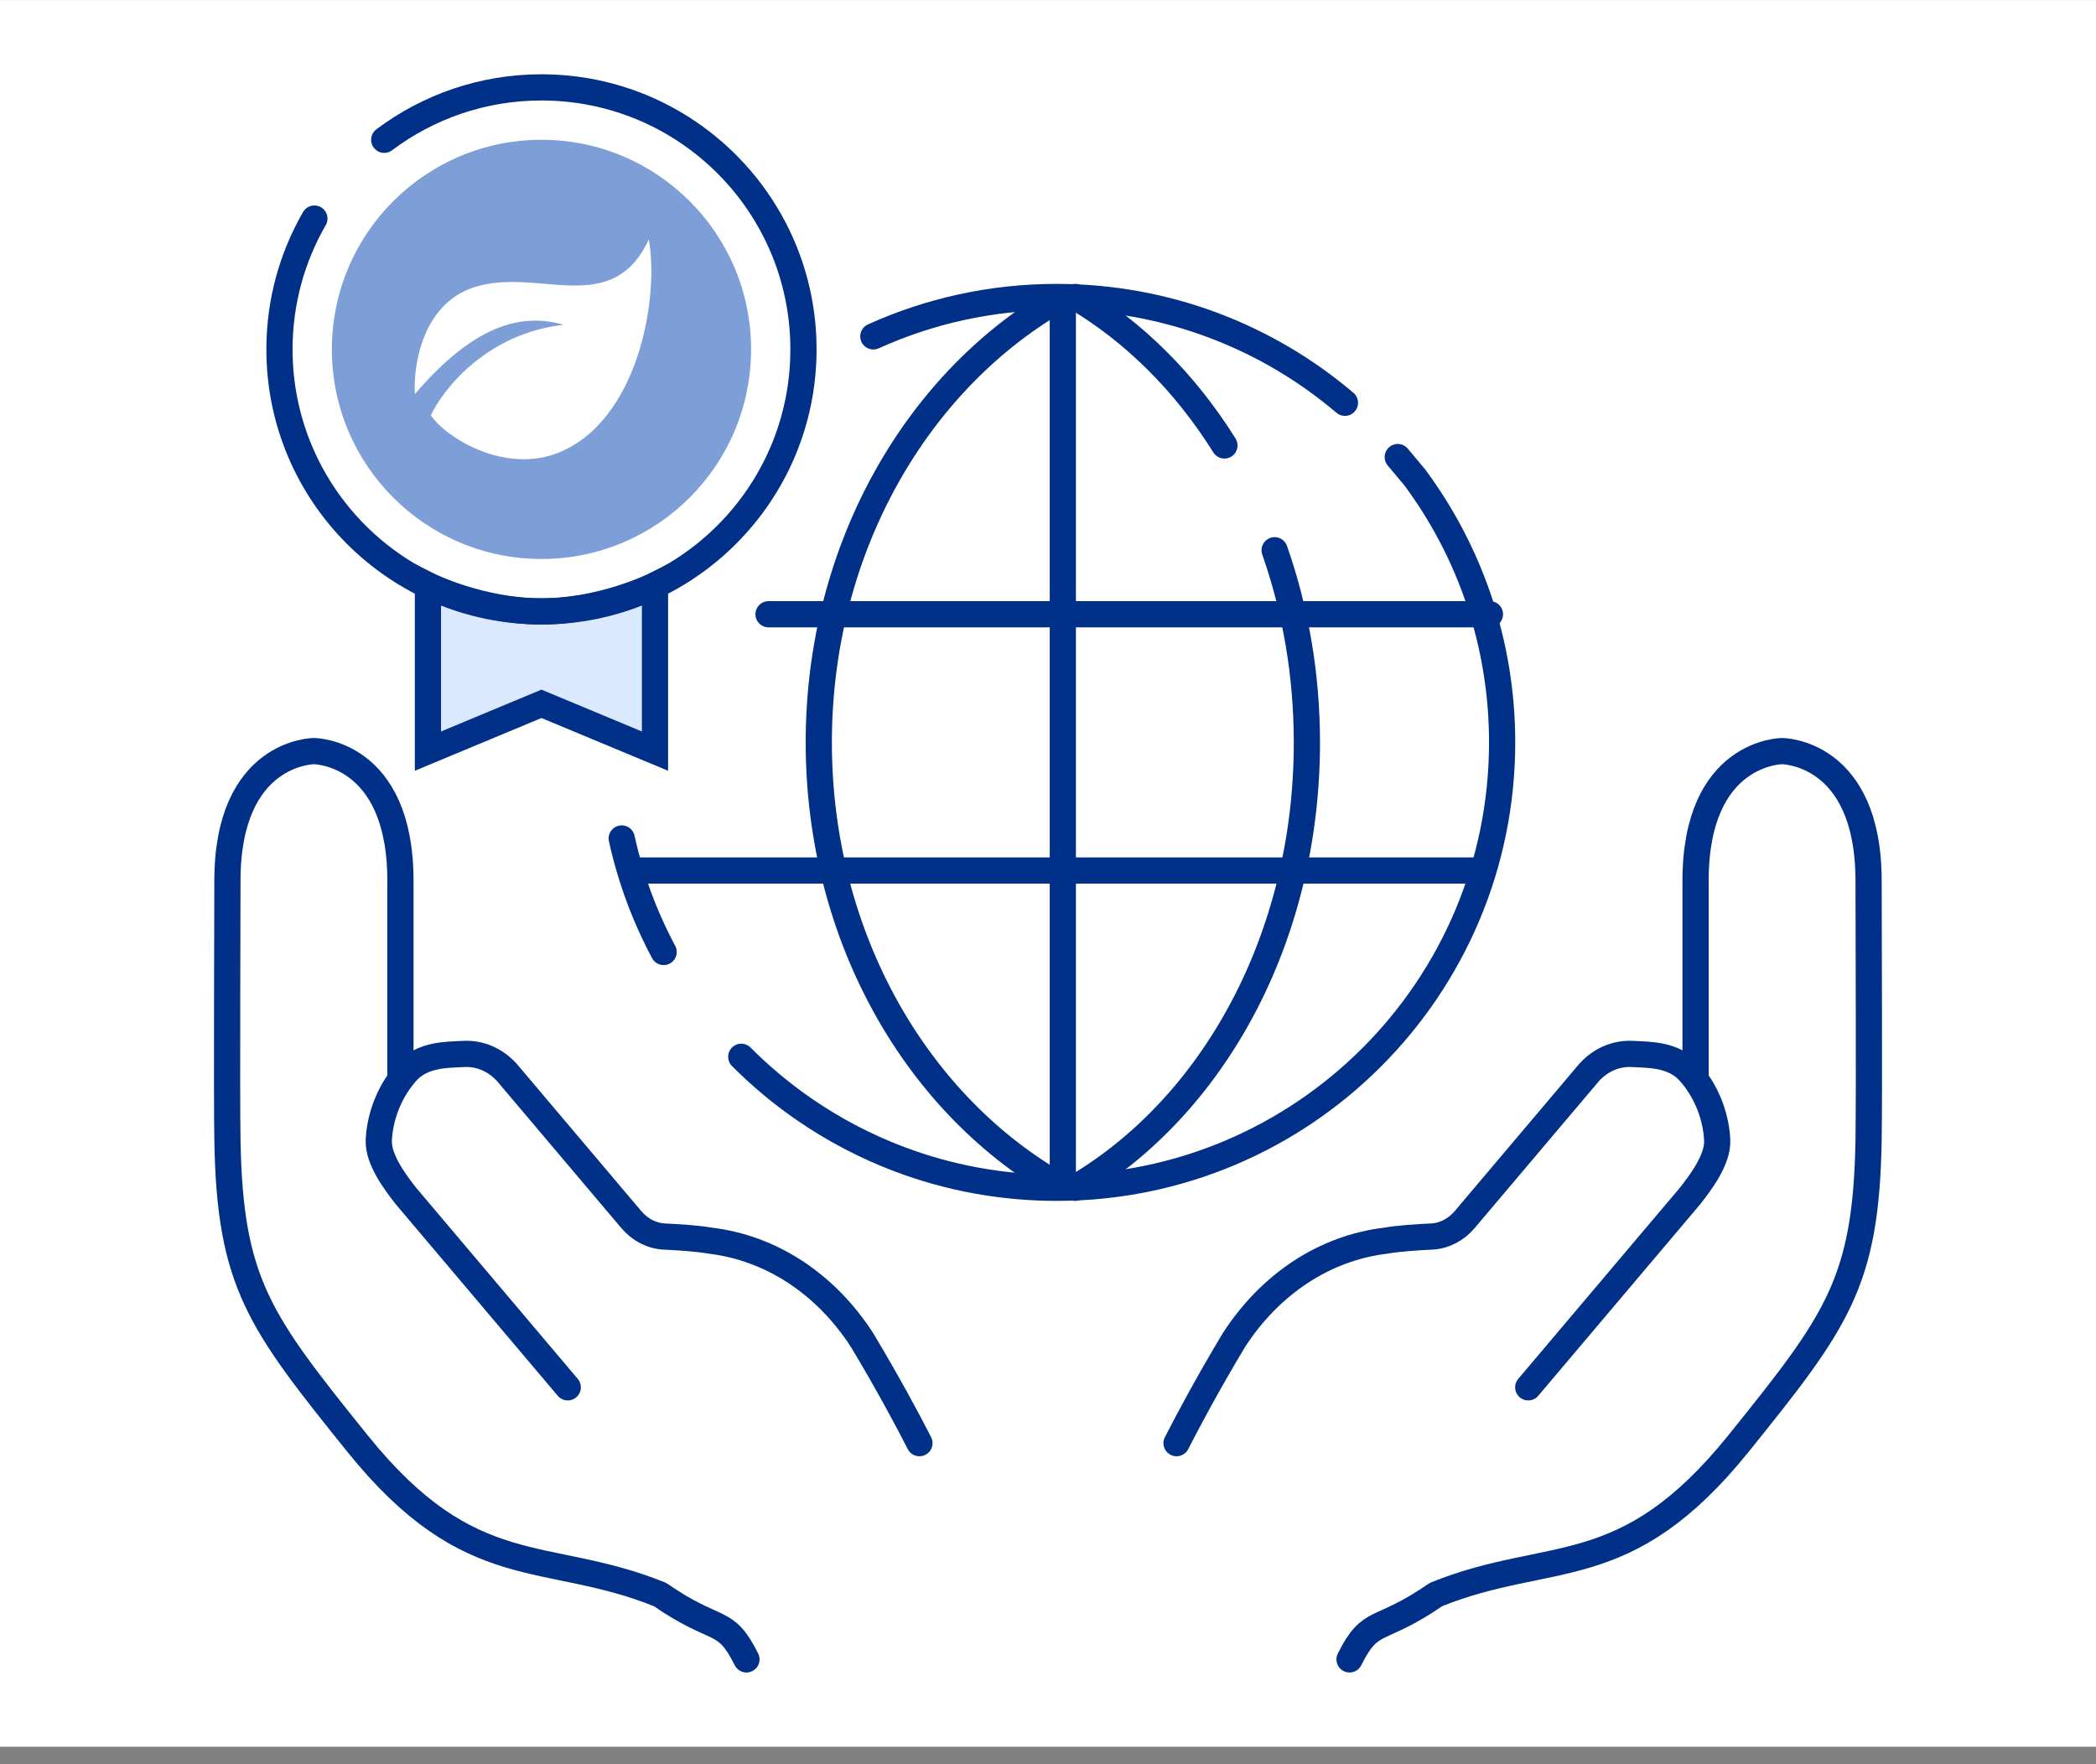 <svg width="120" height="101" viewBox="0 0 120 101" fill="none" xmlns="http://www.w3.org/2000/svg">
<rect x="0" y="0" width="120" height="101" fill="#808080" stroke="none"/>
<rect y="0.003" width="120" height="100" fill="white"/>
<path d="M42.736 95.003C41.498 92.526 41.104 93.581 37.783 91.288C31.199 88.629 26.979 90.738 20.449 82.622C14.845 75.656 13.161 73.456 13.021 65.288C12.975 62.56 13.02 53.129 13.02 50.431C13.02 43.004 17.971 43.003 17.971 43.003C17.971 43.003 22.927 43.003 22.926 50.431V61.574" stroke="#003087" stroke-width="1.5" stroke-linecap="round" stroke-linejoin="round"/>
<path d="M32.505 79.427L27.878 73.956L23.251 68.484C22.632 67.7 21.643 66.386 21.687 65.289C21.731 64.192 22.133 62.681 23.251 61.402C24.178 60.342 25.611 60.393 26.539 60.341C27.467 60.289 28.359 60.67 29.022 61.402L36.134 69.812C36.64 70.413 37.324 70.763 38.056 70.795C38.871 70.833 39.953 70.903 40.675 71.032C42.395 71.238 44.049 71.848 45.54 72.826C47.031 73.805 48.33 75.132 49.361 76.731C50.815 79.155 51.941 81.252 52.64 82.623" stroke="#003087" stroke-width="1.5" stroke-linecap="round" stroke-linejoin="round"/>
<path d="M77.264 95.003C78.502 92.526 78.896 93.581 82.216 91.288C88.801 88.629 93.021 90.738 99.551 82.622C105.155 75.656 106.839 73.456 106.979 65.288C107.025 62.56 106.98 53.129 106.98 50.431C106.98 43.004 102.029 43.003 102.029 43.003C102.029 43.003 97.073 43.003 97.074 50.431V61.574" stroke="#003087" stroke-width="1.5" stroke-linecap="round" stroke-linejoin="round"/>
<path d="M87.495 79.427L92.122 73.956L96.749 68.484C97.368 67.7 98.357 66.386 98.313 65.289C98.269 64.192 97.867 62.681 96.749 61.402C95.822 60.342 94.389 60.393 93.461 60.341C92.533 60.289 91.641 60.67 90.978 61.402L83.866 69.812C83.36 70.413 82.676 70.763 81.944 70.795C81.129 70.833 80.047 70.903 79.325 71.032C77.605 71.238 75.951 71.848 74.46 72.826C72.969 73.805 71.67 75.132 70.638 76.731C69.185 79.155 68.059 81.252 67.36 82.623" stroke="#003087" stroke-width="1.5" stroke-linecap="round" stroke-linejoin="round"/>
<path d="M37.994 54.503C36.915 52.483 36.1 50.301 35.595 48.003M42.438 60.503C43.531 61.599 44.723 62.597 46 63.482C47.696 64.656 49.54 65.63 51.5 66.369C54.299 67.425 57.332 68.003 60.5 68.003C74.583 68.003 86 56.586 86 42.503C86 36.821 84.142 31.573 81 27.334L80.024 26.168M77 23.06C72.553 19.282 66.793 17.003 60.5 17.003C56.757 17.003 53.202 17.809 50 19.258" stroke="#003087" stroke-width="1.5" stroke-linecap="round" stroke-linejoin="round"/>
<path d="M60.849 17.003C52.576 21.653 46.877 31.326 46.877 42.503C46.877 53.68 52.534 63.366 60.849 68.003" stroke="#003087" stroke-width="1.5" stroke-linejoin="round"/>
<path d="M61.562 17.003C64.94 19.001 67.865 21.926 70.101 25.503M61.548 68.003C69.448 63.369 74.822 53.715 74.822 42.517C74.822 38.609 74.165 34.889 72.975 31.503" stroke="#003087" stroke-width="1.5" stroke-linecap="round" stroke-linejoin="round"/>
<path d="M60.849 68.003V17.003" stroke="#003087" stroke-width="1.5" stroke-linejoin="round"/>
<path d="M85.302 35.167H44" stroke="#003087" stroke-width="1.5" stroke-linecap="round" stroke-linejoin="round"/>
<path d="M35.699 49.838H85.302" stroke="#003087" stroke-width="1.5" stroke-linejoin="round"/>
<path d="M24.5 33.503C24.5 33.503 27.5 35.003 31 35.003C34.5 35.003 37.5 33.503 37.5 33.503V43.003L31 40.295L24.5 43.003V33.503Z" fill="#DAE9FD" stroke="#003087" stroke-width="1.5"/>
<path d="M21.998 8.003C24.506 6.119 27.622 5.003 31 5.003C39.284 5.003 46 11.718 46 20.003C46 28.287 39.284 35.003 31 35.003C22.716 35.003 16 28.287 16 20.003C16 17.275 16.728 14.718 18 12.514" stroke="#003087" stroke-width="1.5" stroke-linecap="round"/>
<path d="M31 32.003C37.627 32.003 43 26.63 43 20.003C43 13.375 37.627 8.003 31 8.003C24.373 8.003 19 13.375 19 20.003C19 26.63 24.373 32.003 31 32.003Z" fill="#7E9ED7"/>
<path d="M27.101 16.459C24.18 17.435 23.652 20.934 23.753 22.561C27.406 18.289 30.145 17.984 32.275 18.595C27.892 19.083 25.377 22.256 24.666 23.782C25.579 25.104 28.927 27.138 31.971 25.918C36.536 24.087 37.753 17.069 37.145 13.712C35.014 18.289 30.753 15.238 27.101 16.459Z" fill="white"/>
</svg>
